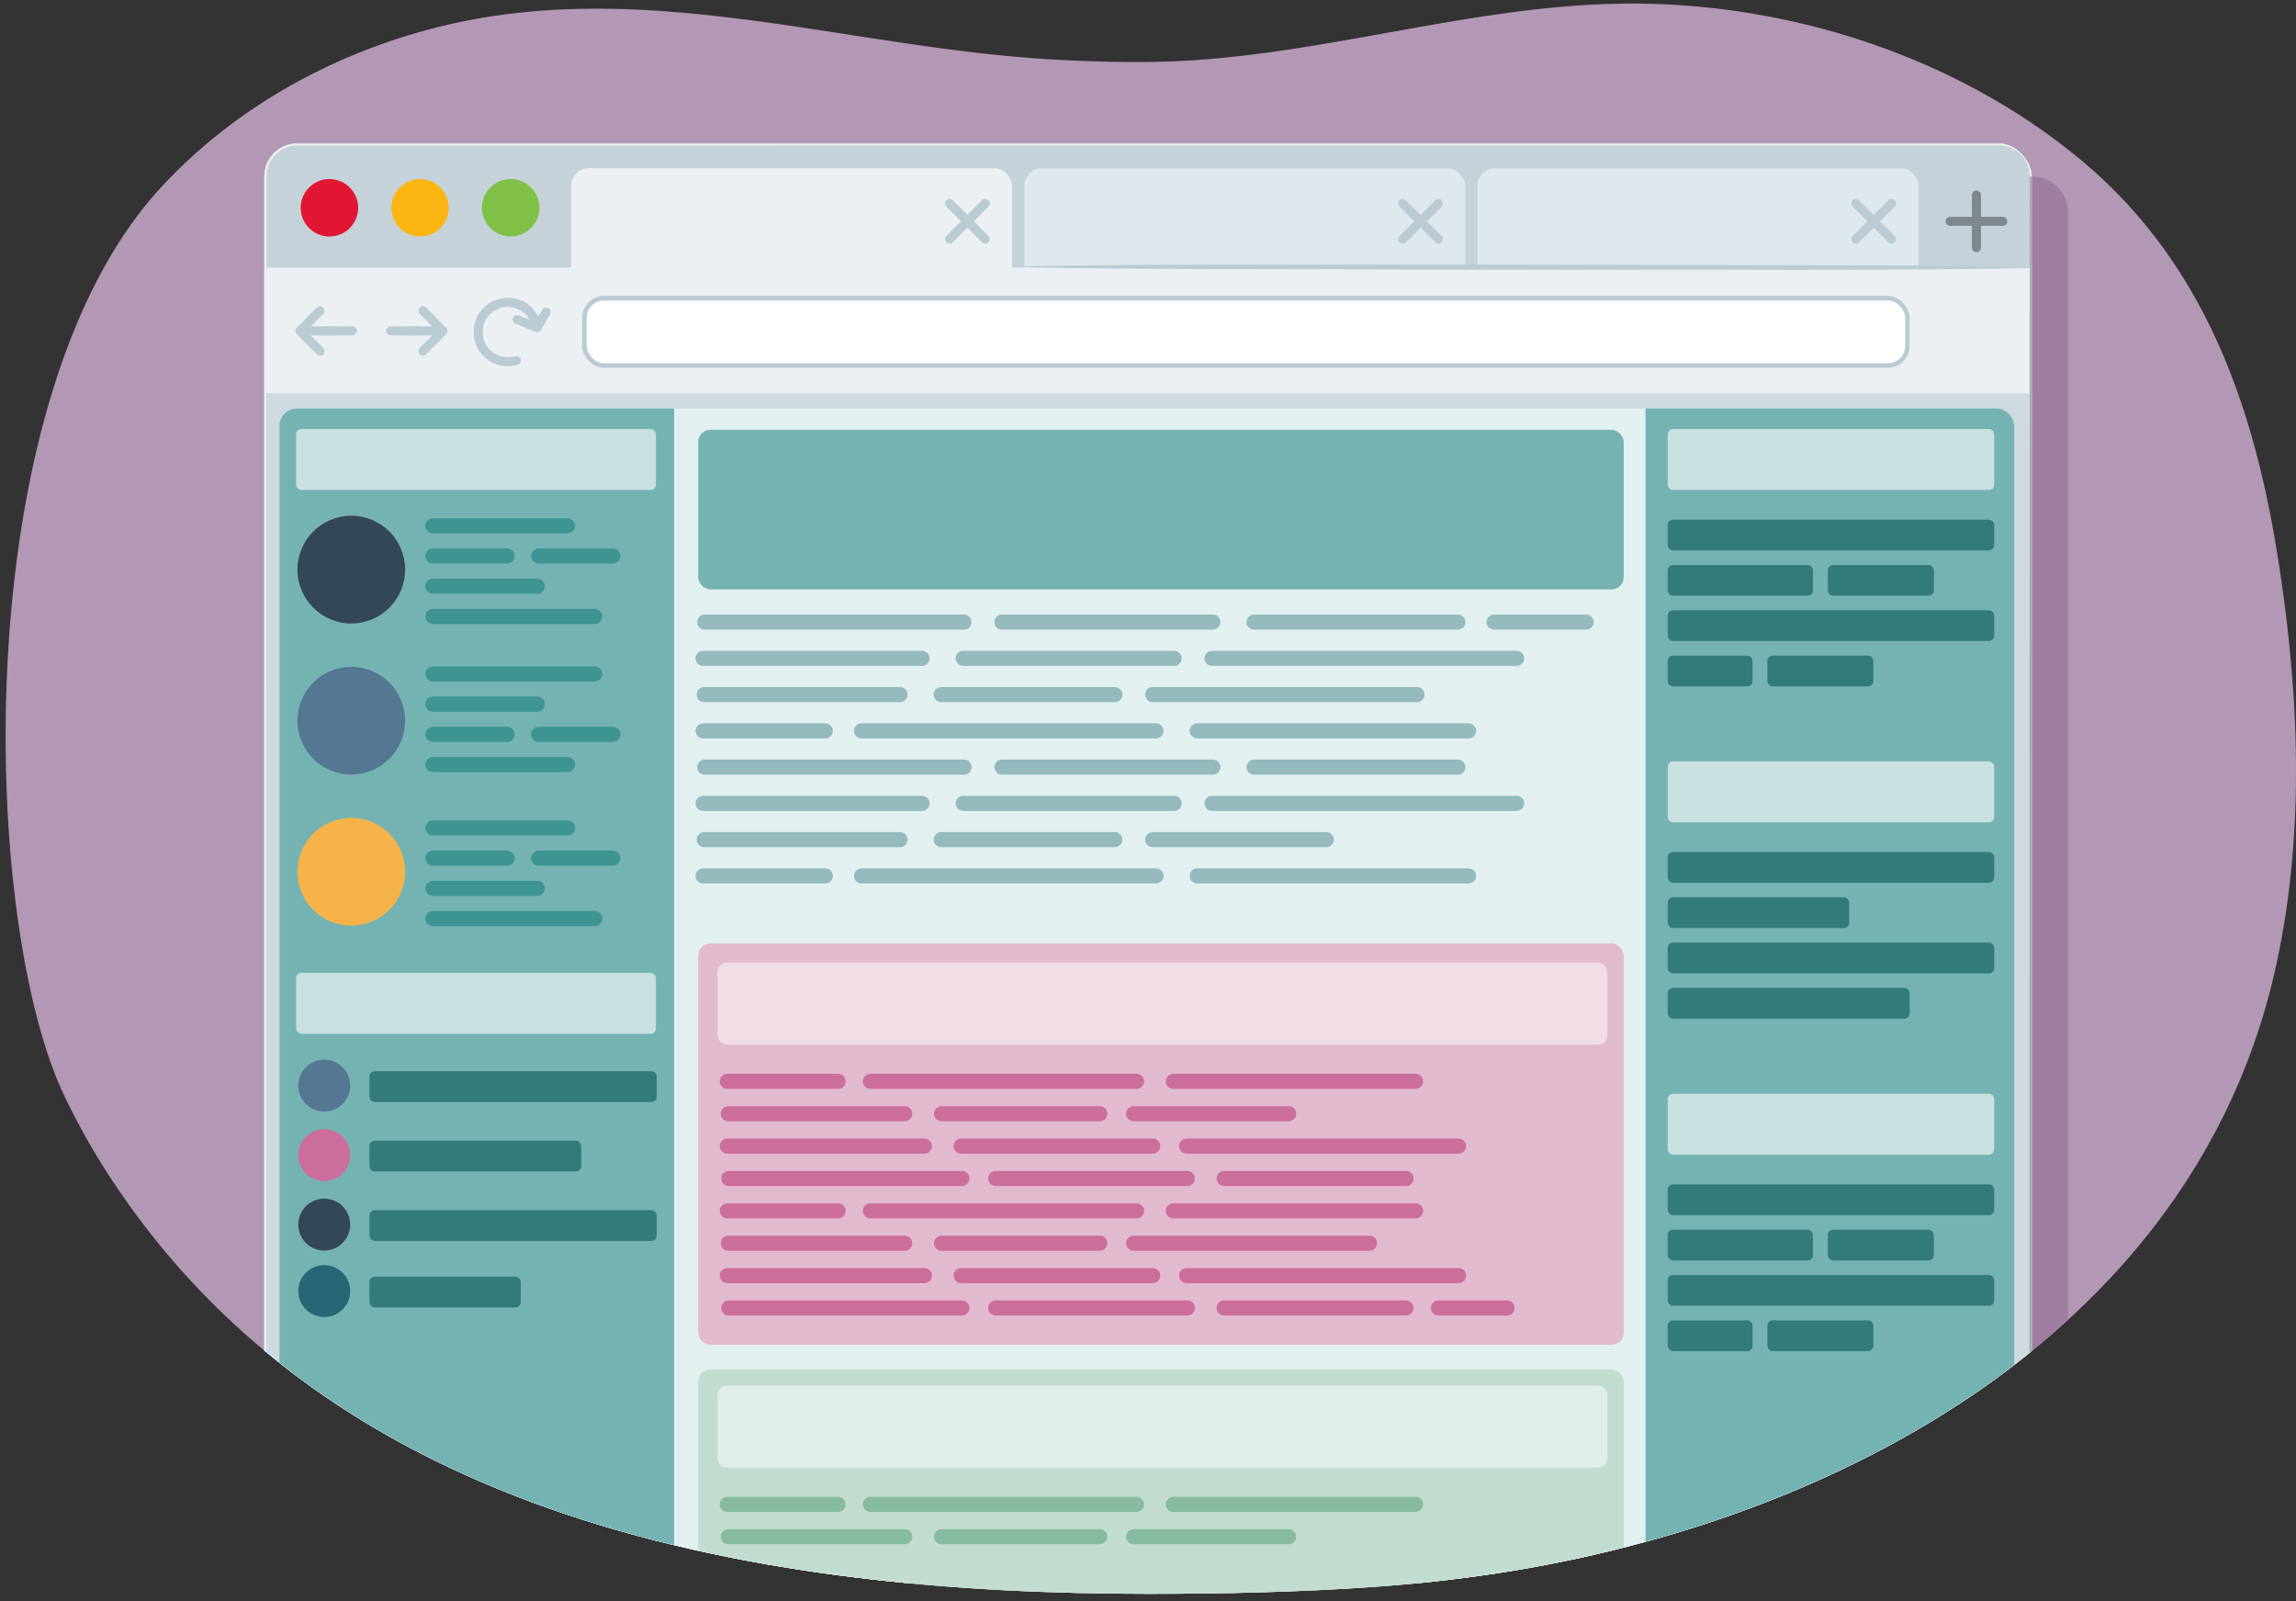 <svg xmlns="http://www.w3.org/2000/svg" xmlns:xlink="http://www.w3.org/1999/xlink" width="760" height="530" viewBox="0 0 760 530"><rect x="0" y="0" width="760" height="530" fill="#333333" stroke="none"/><defs><clipPath id="a"><path d="M758.54,286.51a278,278,0,0,1-4.9,32.05C727.66,439.78,609,503.45,495.44,520.7q-20.71,3.15-41.63,4.57c-24.46,1.68-49,2.23-73.5,2.23C252.72,527.5,110,504.39,35.22,387.71a223.59,223.59,0,0,1-14.3-25.85c-27.31-58.27-32.09-229.38,32-299.42C78.11,34.91,112.3,16.53,148.27,8.18c66-15.33,131.13,7.06,197.21,11.32,11.59.75,23.21,1.11,34.82,1,52.4-.48,102.93-18.21,155-19.27C589.42.13,645.89,17.67,688,52.27c41.2,33.84,58,81.34,66.05,132.62C759.35,218.45,761.77,252.78,758.54,286.51Z" fill="#b298b4"/></clipPath><clipPath id="b"><rect x="87.5" y="47.5" width="585" height="476.47" rx="10.89" fill="#fff"/></clipPath><clipPath id="c"><rect x="92.48" y="135.18" width="574.25" height="398.9" rx="5.78" fill="#e3f0f0"/></clipPath></defs><path d="M758.54,286.51a278,278,0,0,1-4.9,32.05C727.66,439.78,609,503.45,495.44,520.7q-20.71,3.15-41.63,4.57c-24.46,1.68-49,2.23-73.5,2.23C252.72,527.5,110,504.39,35.22,387.71a223.59,223.59,0,0,1-14.3-25.85c-27.31-58.27-32.09-229.38,32-299.42C78.11,34.91,112.3,16.53,148.27,8.18c66-15.33,131.13,7.06,197.21,11.32,11.59.75,23.21,1.11,34.82,1,52.4-.48,102.93-18.21,155-19.27C589.42.13,645.89,17.67,688,52.27c41.2,33.84,58,81.34,66.05,132.62C759.35,218.45,761.77,252.78,758.54,286.51Z" fill="#b298b4"/><g clip-path="url(#a)"><rect x="129.5" y="58.5" width="555" height="476.47" rx="10.89" fill="#9f7ea1"/><rect x="87.5" y="47.5" width="585" height="476.47" rx="10.89" fill="#fff"/><g clip-path="url(#b)"><rect x="70.78" y="38.56" width="612.72" height="446.01" fill="#c5d2d9"/><rect x="489.06" y="55.7" width="145.95" height="40.09" rx="5.77" fill="#dfe8ed"/><rect x="339.06" y="55.7" width="145.95" height="40.09" rx="5.77" fill="#dfe8ed"/><rect x="189.06" y="55.7" width="145.95" height="40.09" rx="5.77" fill="#ecf0f2"/><rect x="71.73" y="88.56" width="612.72" height="446.01" fill="#ecf0f2"/><circle cx="109.04" cy="68.77" r="9.51" fill="#e01633"/><circle cx="139.04" cy="68.77" r="9.51" fill="#fcb614"/><circle cx="169.04" cy="68.77" r="9.51" fill="#7fc146"/><rect x="73.92" y="130.16" width="611.07" height="404.1" fill="#cedae0"/><polyline points="116.64 109.52 114.2 109.52 111.21 109.52 107.48 109.52" fill="none" stroke="#bbcbd3" stroke-linecap="round" stroke-miterlimit="10" stroke-width="3"/><polyline points="105.91 116.2 99.28 109.52 105.91 102.84" fill="none" stroke="#bbcbd3" stroke-linecap="round" stroke-linejoin="round" stroke-width="3"/><line x1="111.3" y1="109.52" x2="100.11" y2="109.52" fill="none" stroke="#bbcbd3" stroke-miterlimit="10" stroke-width="3"/><polyline points="129.28 109.52 131.73 109.52 134.72 109.52 138.45 109.52" fill="none" stroke="#bbcbd3" stroke-linecap="round" stroke-miterlimit="10" stroke-width="3"/><polyline points="140.01 102.84 146.65 109.52 140.01 116.2" fill="none" stroke="#bbcbd3" stroke-linecap="round" stroke-linejoin="round" stroke-width="3"/><line x1="134.62" y1="109.52" x2="145.82" y2="109.52" fill="none" stroke="#bbcbd3" stroke-miterlimit="10" stroke-width="3"/><path d="M170.91,119.3a9.82,9.82,0,1,1,2.59-17.6" fill="none" stroke="#bbcbd3" stroke-linecap="round" stroke-miterlimit="10" stroke-width="3"/><polyline points="180.76 103.28 177.79 108.4 171.16 105.78" fill="none" stroke="#bbcbd3" stroke-linecap="round" stroke-linejoin="round" stroke-width="3"/><path d="M169,100.13a6.26,6.26,0,0,1,.74.1l.39.06.82.21a9.89,9.89,0,0,1,3,1.53,9.72,9.72,0,0,1,3.68,5.56" fill="none" stroke="#bbcbd3" stroke-miterlimit="10" stroke-width="3"/><rect x="193.46" y="98.7" width="437.92" height="22.27" rx="6.47" fill="#fff"/><line x1="672.5" y1="88.56" x2="335.29" y2="88.31" fill="#9ca9b0"/><path d="M672.5,88.67c-28.1.68-56.2.6-84.3.62l-84.31,0-84.3-.18c-28.1-.06-56.2-.08-84.3-.74V88.2c28.1-.62,56.2-.6,84.3-.62l84.3,0,84.31.18c28.1.07,56.2,0,84.3.74Z" fill="#bbcbd3"/><rect x="193.46" y="98.7" width="437.92" height="22.27" rx="6.47" fill="none" stroke="#bbcbd3" stroke-miterlimit="10" stroke-width="1.5"/><path d="M86.9,476.08,86.83,222.3l0-126.89V59.72a15.24,15.24,0,0,1,.35-4.1,11.54,11.54,0,0,1,4.7-6.8,11.72,11.72,0,0,1,3.84-1.7,16.61,16.61,0,0,1,4.11-.33h7.93l63.44,0,253.78,0,126.89,0,63.44,0h43.62c1.33,0,2.61,0,4,.08A11.53,11.53,0,0,1,673.1,58.4h-1.2a10.32,10.32,0,0,0-9.12-10.22c-1.21-.11-2.58,0-3.89-.07H615.27l-63.44,0-126.89,0-253.78.05-63.44,0H99.79a15,15,0,0,0-3.78.29A10.08,10.08,0,0,0,92.64,50a10.19,10.19,0,0,0-4.12,6,14.38,14.38,0,0,0-.31,3.76V95.41l0,126.89L88.1,476.08Z" fill="#eceeef"/><path d="M673.1,58.4l.07,272.27,0,136.14v42.55c0,1.43,0,2.8,0,4.28A11.4,11.4,0,0,1,672.1,518a11.62,11.62,0,0,1-6.52,6,12.45,12.45,0,0,1-4.42.71h-4.25l-68.07,0-272.28-.05-136.14,0-68.07,0H99.59a14,14,0,0,1-4.38-.46,11.5,11.5,0,0,1-6.86-5.45A11.19,11.19,0,0,1,87,514.43c-.14-1.53-.06-2.89-.08-4.32v-34h1.2v34c0,1.4,0,2.88.08,4.18a10.26,10.26,0,0,0,7.36,8.65,12.77,12.77,0,0,0,4,.41h12.76l68.07,0,136.14,0,272.28-.06,68.07,0h4.25a10.94,10.94,0,0,0,3.93-.62,10.24,10.24,0,0,0,5.72-5.23,10.09,10.09,0,0,0,1-3.82c0-1.35,0-2.82,0-4.22V466.81l0-136.14L671.9,58.4Z" fill="#a2a9ae"/><line x1="326.13" y1="67.34" x2="314.32" y2="79.15" fill="none" stroke="#bbcbd3" stroke-linecap="round" stroke-miterlimit="10" stroke-width="3"/><line x1="314.32" y1="67.34" x2="326.13" y2="79.15" fill="none" stroke="#bbcbd3" stroke-linecap="round" stroke-miterlimit="10" stroke-width="3"/><line x1="476.13" y1="67.34" x2="464.32" y2="79.15" fill="none" stroke="#bbcbd3" stroke-linecap="round" stroke-miterlimit="10" stroke-width="3"/><line x1="464.32" y1="67.34" x2="476.13" y2="79.15" fill="none" stroke="#bbcbd3" stroke-linecap="round" stroke-miterlimit="10" stroke-width="3"/><line x1="626.13" y1="67.34" x2="614.32" y2="79.15" fill="none" stroke="#bbcbd3" stroke-linecap="round" stroke-miterlimit="10" stroke-width="3"/><line x1="614.32" y1="67.34" x2="626.13" y2="79.15" fill="none" stroke="#bbcbd3" stroke-linecap="round" stroke-miterlimit="10" stroke-width="3"/><line x1="654.23" y1="64.55" x2="654.23" y2="81.95" fill="none" stroke="#7d878d" stroke-linecap="round" stroke-miterlimit="10" stroke-width="3"/><line x1="645.53" y1="73.25" x2="662.93" y2="73.25" fill="none" stroke="#7d878d" stroke-linecap="round" stroke-miterlimit="10" stroke-width="3"/></g><rect x="92.48" y="135.18" width="574.25" height="398.9" rx="5.78" fill="#e3f0f0"/><g clip-path="url(#c)"><rect x="64.37" y="119.07" width="158.76" height="437.19" fill="#74b3b2"/><rect x="544.69" y="98.38" width="158.76" height="437.19" fill="#74b3b2"/></g><rect x="552.02" y="171.98" width="108.09" height="10.18" rx="1.74" fill="#337b7a"/><rect x="552.02" y="186.98" width="48.09" height="10.18" rx="1.74" fill="#337b7a"/><rect x="605.02" y="186.98" width="35.09" height="10.18" rx="1.74" fill="#337b7a"/><rect x="552.02" y="201.98" width="108.09" height="10.18" rx="1.74" fill="#337b7a"/><rect x="552.02" y="216.98" width="28.09" height="10.18" rx="1.74" fill="#337b7a"/><rect x="585.02" y="216.98" width="35.09" height="10.18" rx="1.74" fill="#337b7a"/><rect x="552.02" y="281.98" width="108.09" height="10.18" rx="1.74" transform="translate(1212.13 574.13) rotate(-180)" fill="#337b7a"/><rect x="552.02" y="296.98" width="60.09" height="10.18" rx="1.74" transform="translate(1164.13 604.13) rotate(-180)" fill="#337b7a"/><rect x="552.02" y="311.98" width="108.09" height="10.18" rx="1.74" transform="translate(1212.13 634.13) rotate(-180)" fill="#337b7a"/><rect x="552.02" y="326.98" width="80.09" height="10.18" rx="1.74" transform="translate(1184.13 664.13) rotate(-180)" fill="#337b7a"/><rect x="552.02" y="141.98" width="108.09" height="20.18" rx="1.74" fill="#c8e0e0"/><rect x="552.02" y="251.98" width="108.09" height="20.18" rx="1.74" fill="#c8e0e0"/><rect x="552.02" y="391.98" width="108.09" height="10.18" rx="1.74" fill="#337b7a"/><rect x="552.02" y="406.98" width="48.09" height="10.18" rx="1.74" fill="#337b7a"/><rect x="605.02" y="406.98" width="35.09" height="10.18" rx="1.74" fill="#337b7a"/><rect x="552.02" y="421.98" width="108.09" height="10.18" rx="1.74" fill="#337b7a"/><rect x="552.02" y="436.98" width="28.09" height="10.18" rx="1.74" fill="#337b7a"/><rect x="585.02" y="436.98" width="35.09" height="10.18" rx="1.74" fill="#337b7a"/><rect x="552.02" y="361.98" width="108.09" height="20.18" rx="1.74" fill="#c8e0e0"/><rect x="98.02" y="141.98" width="119.09" height="20.18" rx="1.74" fill="#c8e0e0"/><circle cx="116.28" cy="188.52" r="17.82" fill="#344756"/><line x1="143.31" y1="174.01" x2="187.86" y2="174.01" fill="none" stroke="#3d9493" stroke-linecap="round" stroke-linejoin="round" stroke-width="5"/><line x1="143.31" y1="184.01" x2="167.86" y2="184.01" fill="none" stroke="#3d9493" stroke-linecap="round" stroke-linejoin="round" stroke-width="5"/><line x1="178.31" y1="184.01" x2="202.86" y2="184.01" fill="none" stroke="#3d9493" stroke-linecap="round" stroke-linejoin="round" stroke-width="5"/><line x1="143.31" y1="194.01" x2="177.86" y2="194.01" fill="none" stroke="#3d9493" stroke-linecap="round" stroke-linejoin="round" stroke-width="5"/><line x1="143.31" y1="204.01" x2="196.86" y2="204.01" fill="none" stroke="#3d9493" stroke-linecap="round" stroke-linejoin="round" stroke-width="5"/><circle cx="116.28" cy="238.52" r="17.82" fill="#547794"/><line x1="143.31" y1="253.04" x2="187.86" y2="253.04" fill="none" stroke="#3d9493" stroke-linecap="round" stroke-linejoin="round" stroke-width="5"/><line x1="143.31" y1="243.04" x2="167.86" y2="243.04" fill="none" stroke="#3d9493" stroke-linecap="round" stroke-linejoin="round" stroke-width="5"/><line x1="178.31" y1="243.04" x2="202.86" y2="243.04" fill="none" stroke="#3d9493" stroke-linecap="round" stroke-linejoin="round" stroke-width="5"/><line x1="143.31" y1="233.04" x2="177.86" y2="233.04" fill="none" stroke="#3d9493" stroke-linecap="round" stroke-linejoin="round" stroke-width="5"/><line x1="143.31" y1="223.04" x2="196.86" y2="223.04" fill="none" stroke="#3d9493" stroke-linecap="round" stroke-linejoin="round" stroke-width="5"/><circle cx="116.28" cy="288.52" r="17.82" fill="#f5b34a"/><line x1="143.31" y1="274.01" x2="187.86" y2="274.01" fill="none" stroke="#3d9493" stroke-linecap="round" stroke-linejoin="round" stroke-width="5"/><line x1="143.31" y1="284.01" x2="167.86" y2="284.01" fill="none" stroke="#3d9493" stroke-linecap="round" stroke-linejoin="round" stroke-width="5"/><line x1="178.31" y1="284.01" x2="202.86" y2="284.01" fill="none" stroke="#3d9493" stroke-linecap="round" stroke-linejoin="round" stroke-width="5"/><line x1="143.31" y1="294.01" x2="177.86" y2="294.01" fill="none" stroke="#3d9493" stroke-linecap="round" stroke-linejoin="round" stroke-width="5"/><line x1="143.31" y1="304.01" x2="196.86" y2="304.01" fill="none" stroke="#3d9493" stroke-linecap="round" stroke-linejoin="round" stroke-width="5"/><rect x="98.02" y="321.98" width="119.09" height="20.18" rx="1.74" fill="#c8e0e0"/><circle cx="107.33" cy="359.3" r="8.59" fill="#547794"/><rect x="122.28" y="354.53" width="95.09" height="10.18" rx="1.74" transform="translate(339.66 719.24) rotate(-180)" fill="#337b7a"/><circle cx="107.33" cy="382.3" r="8.59" fill="#cc6e9c"/><rect x="122.28" y="377.53" width="70.09" height="10.18" rx="1.74" transform="translate(314.66 765.24) rotate(-180)" fill="#337b7a"/><circle cx="107.33" cy="405.3" r="8.59" fill="#344756"/><rect x="122.28" y="400.53" width="95.09" height="10.18" rx="1.74" transform="translate(339.66 811.24) rotate(-180)" fill="#337b7a"/><circle cx="107.33" cy="427.3" r="8.59" fill="#276674"/><rect x="122.28" y="422.53" width="50.09" height="10.18" rx="1.74" transform="translate(294.66 855.24) rotate(-180)" fill="#337b7a"/><rect x="231.1" y="142.25" width="306.37" height="52.82" rx="4.01" fill="#74b3b2"/><line x1="319.1" y1="205.89" x2="233.28" y2="205.89" fill="none" stroke="#94babe" stroke-linecap="round" stroke-linejoin="round" stroke-width="5"/><line x1="401.47" y1="205.89" x2="331.65" y2="205.89" fill="none" stroke="#94babe" stroke-linecap="round" stroke-linejoin="round" stroke-width="5"/><line x1="482.56" y1="205.89" x2="415.11" y2="205.89" fill="none" stroke="#94babe" stroke-linecap="round" stroke-linejoin="round" stroke-width="5"/><line x1="525.02" y1="205.89" x2="494.56" y2="205.89" fill="none" stroke="#94babe" stroke-linecap="round" stroke-linejoin="round" stroke-width="5"/><line x1="401.2" y1="217.89" x2="502.02" y2="217.89" fill="none" stroke="#94babe" stroke-linecap="round" stroke-linejoin="round" stroke-width="5"/><line x1="318.83" y1="217.89" x2="388.65" y2="217.89" fill="none" stroke="#94babe" stroke-linecap="round" stroke-linejoin="round" stroke-width="5"/><line x1="232.74" y1="217.89" x2="305.2" y2="217.89" fill="none" stroke="#94babe" stroke-linecap="round" stroke-linejoin="round" stroke-width="5"/><line x1="396.29" y1="241.89" x2="486.11" y2="241.89" fill="none" stroke="#94babe" stroke-linecap="round" stroke-linejoin="round" stroke-width="5"/><line x1="285.19" y1="241.89" x2="382.65" y2="241.89" fill="none" stroke="#94babe" stroke-linecap="round" stroke-linejoin="round" stroke-width="5"/><line x1="232.74" y1="241.89" x2="273.19" y2="241.89" fill="none" stroke="#94babe" stroke-linecap="round" stroke-linejoin="round" stroke-width="5"/><line x1="297.92" y1="229.89" x2="233.11" y2="229.89" fill="none" stroke="#94babe" stroke-linecap="round" stroke-linejoin="round" stroke-width="5"/><line x1="369.02" y1="229.89" x2="311.56" y2="229.89" fill="none" stroke="#94babe" stroke-linecap="round" stroke-linejoin="round" stroke-width="5"/><line x1="469.02" y1="229.89" x2="381.56" y2="229.89" fill="none" stroke="#94babe" stroke-linecap="round" stroke-linejoin="round" stroke-width="5"/><line x1="319.1" y1="253.89" x2="233.28" y2="253.89" fill="none" stroke="#94babe" stroke-linecap="round" stroke-linejoin="round" stroke-width="5"/><line x1="401.47" y1="253.89" x2="331.65" y2="253.89" fill="none" stroke="#94babe" stroke-linecap="round" stroke-linejoin="round" stroke-width="5"/><line x1="482.56" y1="253.89" x2="415.11" y2="253.89" fill="none" stroke="#94babe" stroke-linecap="round" stroke-linejoin="round" stroke-width="5"/><line x1="401.2" y1="265.89" x2="502.02" y2="265.89" fill="none" stroke="#94babe" stroke-linecap="round" stroke-linejoin="round" stroke-width="5"/><line x1="318.83" y1="265.89" x2="388.65" y2="265.89" fill="none" stroke="#94babe" stroke-linecap="round" stroke-linejoin="round" stroke-width="5"/><line x1="232.74" y1="265.89" x2="305.2" y2="265.89" fill="none" stroke="#94babe" stroke-linecap="round" stroke-linejoin="round" stroke-width="5"/><line x1="396.29" y1="289.89" x2="486.11" y2="289.89" fill="none" stroke="#94babe" stroke-linecap="round" stroke-linejoin="round" stroke-width="5"/><line x1="285.19" y1="289.89" x2="382.65" y2="289.89" fill="none" stroke="#94babe" stroke-linecap="round" stroke-linejoin="round" stroke-width="5"/><line x1="232.74" y1="289.89" x2="273.19" y2="289.89" fill="none" stroke="#94babe" stroke-linecap="round" stroke-linejoin="round" stroke-width="5"/><line x1="297.92" y1="277.89" x2="233.11" y2="277.89" fill="none" stroke="#94babe" stroke-linecap="round" stroke-linejoin="round" stroke-width="5"/><line x1="369.02" y1="277.89" x2="311.56" y2="277.89" fill="none" stroke="#94babe" stroke-linecap="round" stroke-linejoin="round" stroke-width="5"/><line x1="439.02" y1="277.89" x2="381.56" y2="277.89" fill="none" stroke="#94babe" stroke-linecap="round" stroke-linejoin="round" stroke-width="5"/><rect x="231.1" y="312.25" width="306.37" height="132.82" rx="4.01" fill="#e2bace"/><rect x="231.1" y="453.25" width="306.37" height="132.82" rx="4.01" fill="#c2ddd0"/><rect x="237.52" y="318.6" width="294.54" height="27.12" rx="3.05" fill="#f0dde6"/><line x1="318.39" y1="432.89" x2="241.23" y2="432.89" fill="none" stroke="#cc6e9c" stroke-linecap="round" stroke-linejoin="round" stroke-width="5"/><line x1="393.01" y1="432.89" x2="329.59" y2="432.89" fill="none" stroke="#cc6e9c" stroke-linecap="round" stroke-linejoin="round" stroke-width="5"/><line x1="465.42" y1="432.89" x2="405.19" y2="432.89" fill="none" stroke="#cc6e9c" stroke-linecap="round" stroke-linejoin="round" stroke-width="5"/><line x1="498.86" y1="432.89" x2="476.13" y2="432.89" fill="none" stroke="#cc6e9c" stroke-linecap="round" stroke-linejoin="round" stroke-width="5"/><line x1="392.77" y1="422.18" x2="482.79" y2="422.18" fill="none" stroke="#cc6e9c" stroke-linecap="round" stroke-linejoin="round" stroke-width="5"/><line x1="318.15" y1="422.18" x2="381.56" y2="422.18" fill="none" stroke="#cc6e9c" stroke-linecap="round" stroke-linejoin="round" stroke-width="5"/><line x1="240.74" y1="422.18" x2="305.97" y2="422.18" fill="none" stroke="#cc6e9c" stroke-linecap="round" stroke-linejoin="round" stroke-width="5"/><line x1="388.38" y1="400.75" x2="468.58" y2="400.75" fill="none" stroke="#cc6e9c" stroke-linecap="round" stroke-linejoin="round" stroke-width="5"/><line x1="288.11" y1="400.75" x2="376.2" y2="400.75" fill="none" stroke="#cc6e9c" stroke-linecap="round" stroke-linejoin="round" stroke-width="5"/><line x1="240.74" y1="400.75" x2="277.4" y2="400.75" fill="none" stroke="#cc6e9c" stroke-linecap="round" stroke-linejoin="round" stroke-width="5"/><line x1="299.48" y1="411.46" x2="241.07" y2="411.46" fill="none" stroke="#cc6e9c" stroke-linecap="round" stroke-linejoin="round" stroke-width="5"/><line x1="364.03" y1="411.46" x2="311.66" y2="411.46" fill="none" stroke="#cc6e9c" stroke-linecap="round" stroke-linejoin="round" stroke-width="5"/><line x1="453.32" y1="411.46" x2="375.23" y2="411.46" fill="none" stroke="#cc6e9c" stroke-linecap="round" stroke-linejoin="round" stroke-width="5"/><line x1="318.39" y1="390.03" x2="241.23" y2="390.03" fill="none" stroke="#cc6e9c" stroke-linecap="round" stroke-linejoin="round" stroke-width="5"/><line x1="393.01" y1="390.03" x2="329.59" y2="390.03" fill="none" stroke="#cc6e9c" stroke-linecap="round" stroke-linejoin="round" stroke-width="5"/><line x1="465.42" y1="390.03" x2="405.19" y2="390.03" fill="none" stroke="#cc6e9c" stroke-linecap="round" stroke-linejoin="round" stroke-width="5"/><line x1="392.77" y1="379.32" x2="482.79" y2="379.32" fill="none" stroke="#cc6e9c" stroke-linecap="round" stroke-linejoin="round" stroke-width="5"/><line x1="318.15" y1="379.32" x2="381.56" y2="379.32" fill="none" stroke="#cc6e9c" stroke-linecap="round" stroke-linejoin="round" stroke-width="5"/><line x1="240.74" y1="379.32" x2="305.97" y2="379.32" fill="none" stroke="#cc6e9c" stroke-linecap="round" stroke-linejoin="round" stroke-width="5"/><line x1="388.38" y1="357.89" x2="468.58" y2="357.89" fill="none" stroke="#cc6e9c" stroke-linecap="round" stroke-linejoin="round" stroke-width="5"/><line x1="288.11" y1="357.89" x2="376.2" y2="357.89" fill="none" stroke="#cc6e9c" stroke-linecap="round" stroke-linejoin="round" stroke-width="5"/><line x1="240.74" y1="357.89" x2="277.4" y2="357.89" fill="none" stroke="#cc6e9c" stroke-linecap="round" stroke-linejoin="round" stroke-width="5"/><line x1="299.48" y1="368.6" x2="241.07" y2="368.6" fill="none" stroke="#cc6e9c" stroke-linecap="round" stroke-linejoin="round" stroke-width="5"/><line x1="364.03" y1="368.6" x2="311.66" y2="368.6" fill="none" stroke="#cc6e9c" stroke-linecap="round" stroke-linejoin="round" stroke-width="5"/><line x1="426.54" y1="368.6" x2="375.23" y2="368.6" fill="none" stroke="#cc6e9c" stroke-linecap="round" stroke-linejoin="round" stroke-width="5"/><rect x="237.52" y="458.6" width="294.54" height="27.12" rx="3.05" fill="#e1eee7"/><line x1="388.38" y1="497.89" x2="468.58" y2="497.89" fill="none" stroke="#86baa1" stroke-linecap="round" stroke-linejoin="round" stroke-width="5"/><line x1="288.11" y1="497.89" x2="376.2" y2="497.89" fill="none" stroke="#86baa1" stroke-linecap="round" stroke-linejoin="round" stroke-width="5"/><line x1="240.74" y1="497.89" x2="277.4" y2="497.89" fill="none" stroke="#86baa1" stroke-linecap="round" stroke-linejoin="round" stroke-width="5"/><line x1="299.48" y1="508.6" x2="241.07" y2="508.6" fill="none" stroke="#86baa1" stroke-linecap="round" stroke-linejoin="round" stroke-width="5"/><line x1="364.03" y1="508.6" x2="311.66" y2="508.6" fill="none" stroke="#86baa1" stroke-linecap="round" stroke-linejoin="round" stroke-width="5"/><line x1="426.54" y1="508.6" x2="375.23" y2="508.6" fill="none" stroke="#86baa1" stroke-linecap="round" stroke-linejoin="round" stroke-width="5"/></g></svg>